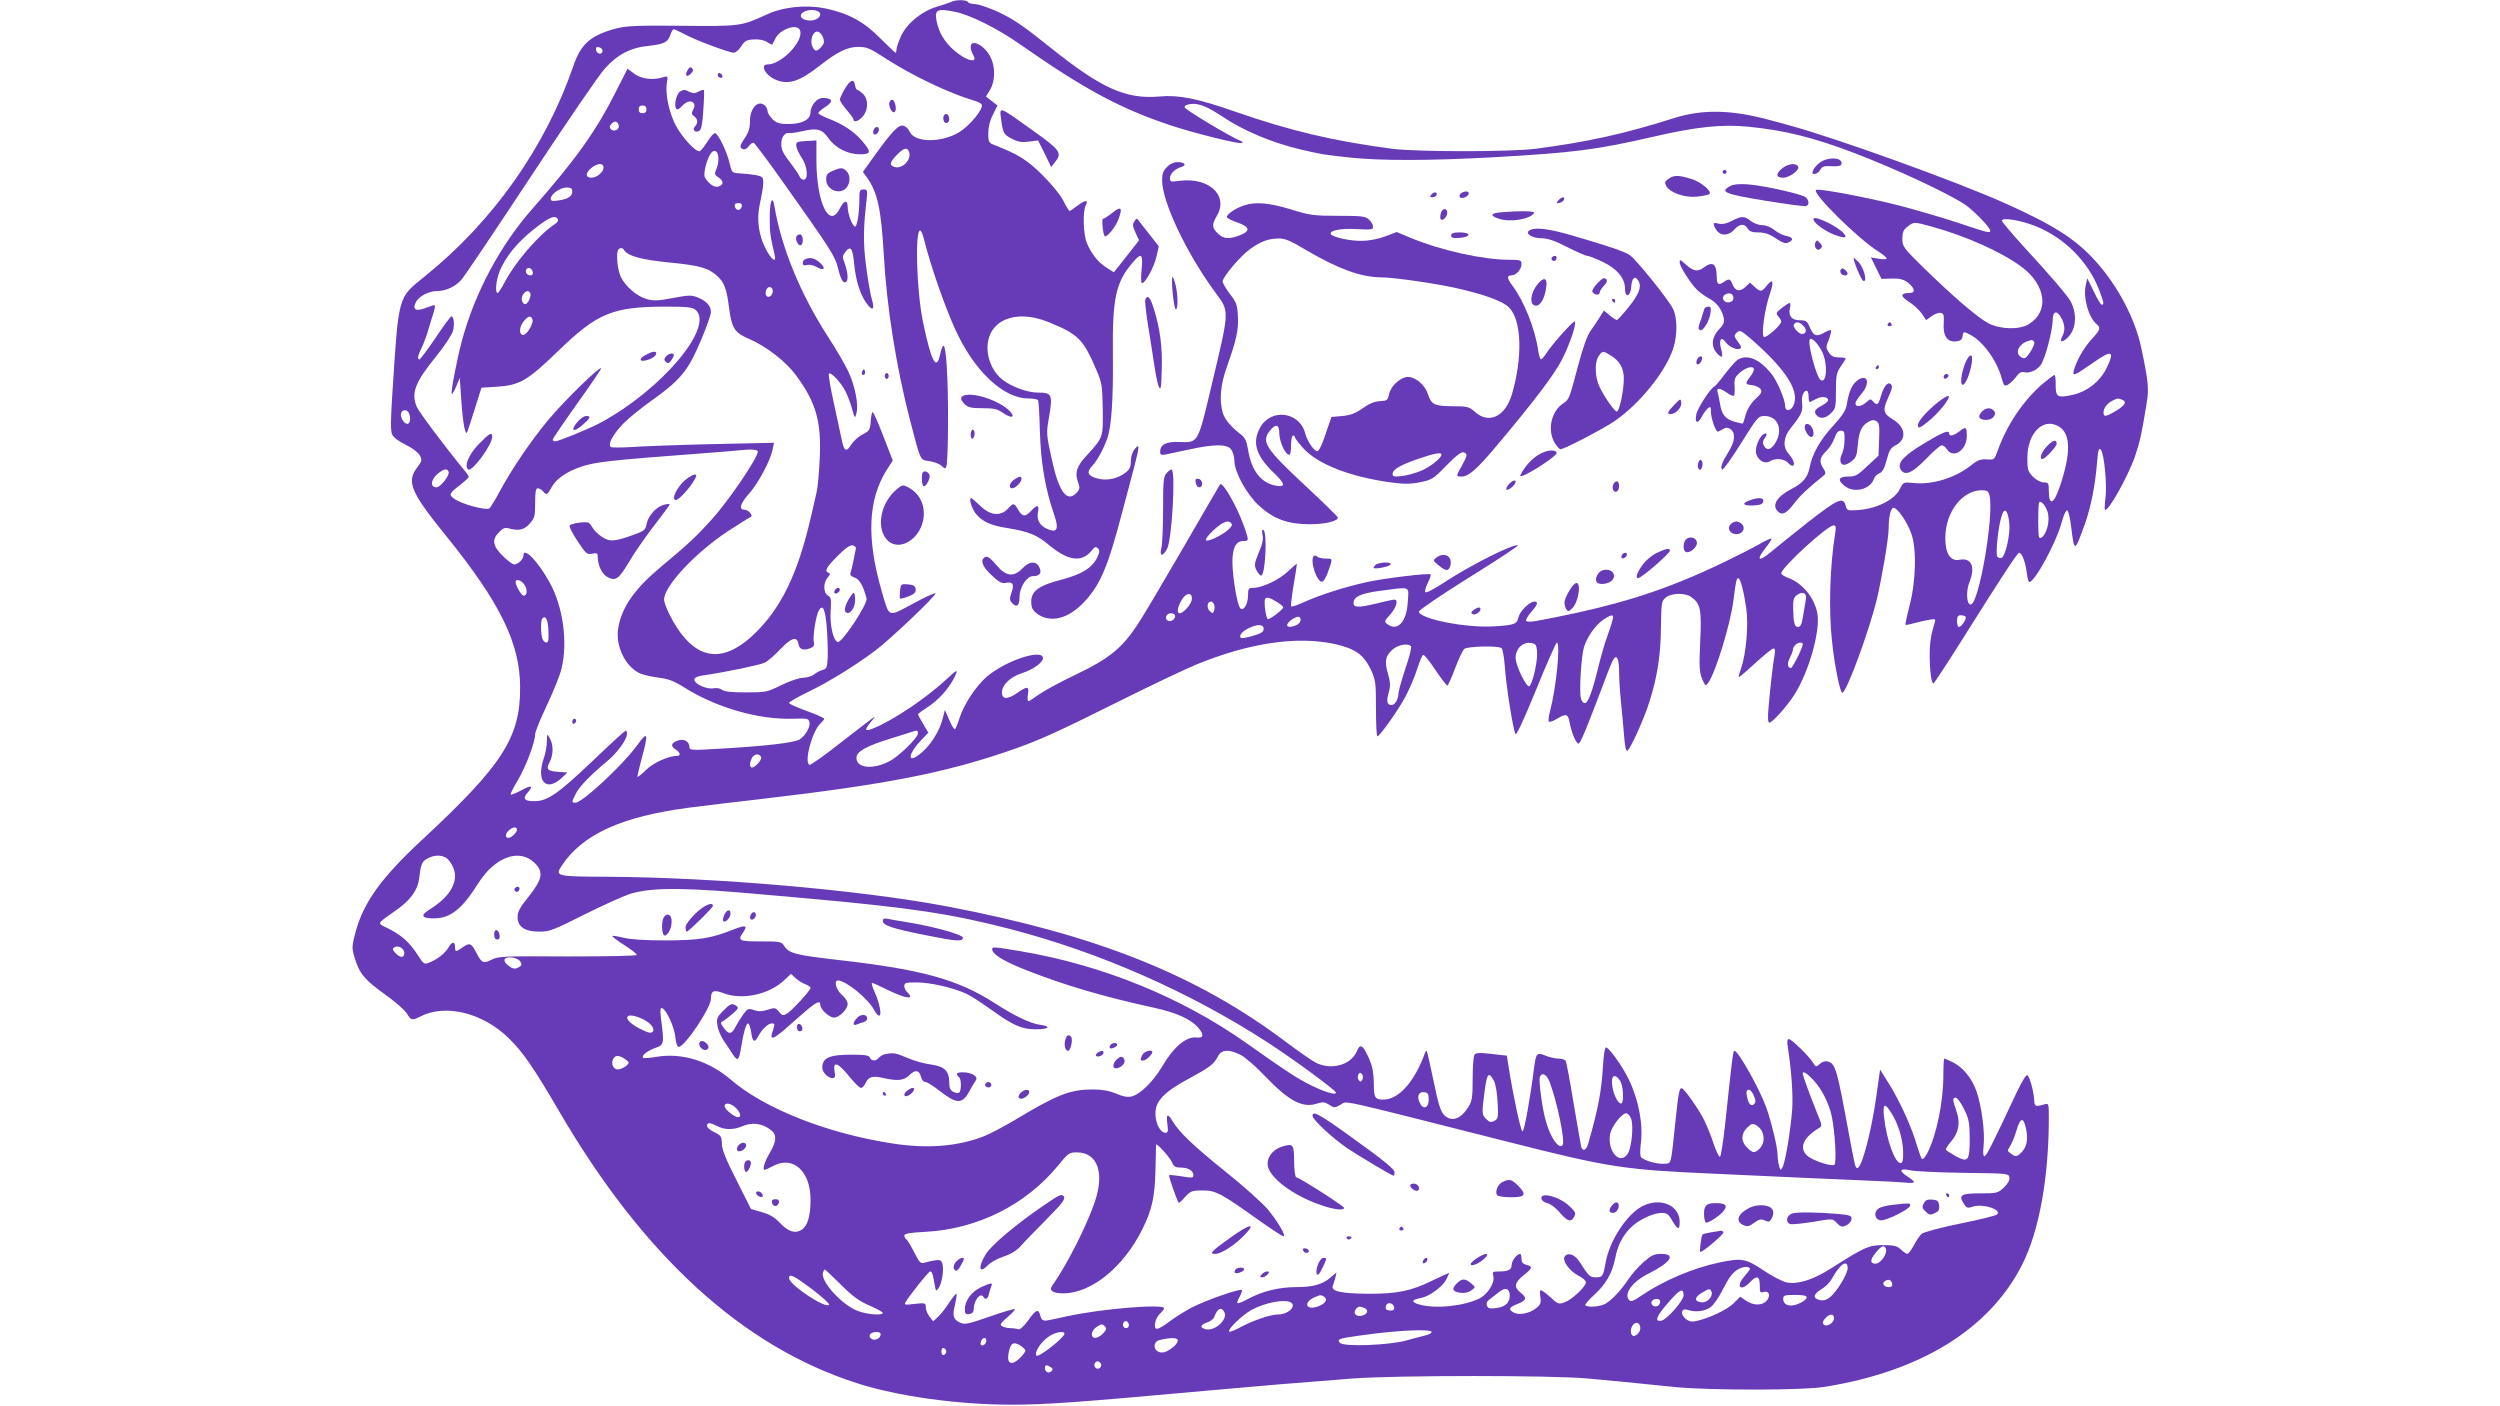 <?xml version="1.0" standalone="no"?>
<!DOCTYPE svg PUBLIC "-//W3C//DTD SVG 20010904//EN"
 "http://www.w3.org/TR/2001/REC-SVG-20010904/DTD/svg10.dtd">
<svg version="1.0" xmlns="http://www.w3.org/2000/svg"
 width="1280pt" height="720pt" viewBox="0 0 1280 720"
 preserveAspectRatio="xMidYMid meet">
<g transform="translate(0,720) scale(0.1,-0.1)"
fill="#673ab7" stroke="none">
<path d="M4870 7190 c-8 -4 -41 -15 -72 -24 -78 -23 -153 -84 -184 -149 -13
-29 -24 -60 -24 -69 0 -10 -2 -18 -5 -18 -2 0 -37 33 -77 73 -86 87 -164 129
-283 154 -100 20 -217 8 -303 -33 -127 -58 -134 -59 -429 -56 -225 2 -283 0
-335 -13 -133 -35 -183 -78 -222 -192 -144 -417 -410 -795 -761 -1078 -139
-113 -133 -90 -166 -597 -9 -142 -10 -194 -1 -213 7 -15 34 -35 69 -52 33 -16
64 -39 72 -54 13 -24 12 -29 -12 -61 -57 -74 -35 -127 144 -348 281 -347 382
-554 382 -780 1 -257 -91 -398 -500 -778 -211 -196 -301 -321 -343 -475 -19
-73 -19 -82 -5 -128 24 -82 51 -115 153 -188 54 -38 105 -83 115 -100 21 -35
27 -37 68 -16 129 67 321 20 454 -111 73 -71 127 -150 255 -369 433 -744 940
-1208 1525 -1396 208 -68 521 -111 795 -111 173 0 340 12 990 71 327 29 429
38 755 63 220 17 1030 17 1205 0 131 -12 184 -17 450 -44 173 -17 651 -17 760
1 496 79 848 297 1015 629 86 172 135 443 135 751 0 71 -1 73 -22 67 -47 -14
-52 -12 -53 24 -3 45 -23 117 -35 125 -6 4 -30 -36 -54 -87 -129 -275 -156
-328 -166 -328 -6 0 -8 19 -4 53 8 68 -11 213 -38 284 -24 65 -67 117 -119
144 -21 10 -41 19 -44 19 -3 0 -5 -39 -5 -87 0 -134 -35 -305 -82 -397 -11
-21 -23 -34 -28 -30 -4 5 -15 36 -25 68 -25 90 -87 226 -141 313 l-48 77 -18
-129 c-25 -182 -75 -375 -98 -375 -11 0 -11 2 -41 160 -64 350 -71 373 -110
385 -13 4 -28 0 -41 -12 -20 -18 -21 -17 -36 7 -22 35 -110 120 -123 120 -8 0
-10 -13 -6 -37 19 -119 28 -248 23 -323 -8 -108 -35 -269 -49 -295 -10 -19
-11 -19 -18 5 -4 14 -8 41 -8 60 -1 39 -30 160 -56 235 -33 95 -145 295 -165
295 -7 0 -13 -52 -48 -383 -10 -87 -21 -159 -26 -160 -5 -1 -19 29 -32 66 -12
38 -34 92 -48 121 -26 53 -100 159 -115 164 -12 4 -18 -27 -31 -153 -26 -247
-22 -230 -54 -233 -38 -5 -114 17 -125 35 -4 8 -4 39 0 68 13 98 -12 228 -63
331 -32 66 -96 155 -114 161 -7 2 -13 -32 -17 -99 -8 -129 -25 -218 -75 -392
-10 -37 -30 -45 -37 -14 -3 13 -20 114 -39 224 -18 111 -36 207 -40 213 -4 6
-21 11 -37 11 -16 0 -46 7 -66 15 -44 19 -49 13 -59 -65 -19 -152 -50 -325
-59 -323 -9 2 -50 194 -72 338 l-8 50 -79 9 c-63 7 -80 6 -87 -5 -5 -8 -9 -63
-9 -123 0 -92 -3 -114 -21 -142 -40 -66 -89 -81 -127 -41 -16 17 -30 62 -52
172 -17 82 -33 151 -35 154 -3 2 -8 -5 -11 -15 -53 -145 -134 -234 -211 -234
-44 0 -49 10 -49 85 -1 51 -7 84 -23 122 -33 74 -47 83 -64 40 -30 -70 -131
-98 -210 -58 -20 10 -87 57 -150 104 -457 345 -970 550 -1742 697 -442 83
-1179 148 -1738 151 -259 1 -266 3 -232 55 106 162 308 254 655 299 119 15
168 21 375 45 625 73 923 131 1250 242 158 54 235 88 580 260 160 80 335 163
391 186 272 111 515 147 711 104 102 -23 146 -55 182 -131 24 -52 26 -66 26
-199 0 -78 3 -142 7 -142 12 0 108 135 145 205 20 39 47 101 59 140 12 38 26
71 31 72 5 2 33 -33 62 -77 30 -44 57 -80 61 -80 4 0 22 39 40 88 18 48 39 93
48 100 17 13 169 17 189 4 7 -4 14 -46 18 -97 7 -102 42 -321 54 -343 5 -9 41
68 106 227 54 133 102 241 106 241 20 0 -3 -229 -34 -348 -8 -29 -11 -55 -6
-57 4 -3 23 4 41 15 46 28 56 25 64 -17 10 -55 35 -114 47 -110 10 3 46 92
129 312 22 61 45 116 51 123 17 21 27 -6 27 -73 0 -33 4 -98 9 -145 5 -47 12
-124 16 -173 4 -56 10 -85 17 -81 16 10 86 164 113 251 40 125 58 238 59 382
2 127 3 134 25 152 29 23 98 25 129 3 49 -34 55 -65 47 -229 -6 -129 -4 -158
10 -191 16 -37 17 -38 31 -20 38 52 114 302 129 421 11 91 16 115 24 115 12 0
29 -65 42 -156 12 -87 -1 -232 -27 -307 -8 -22 -13 -42 -11 -44 2 -1 40 31 84
72 45 41 87 75 93 75 8 0 10 -10 6 -32 -8 -43 -23 -173 -31 -270 -5 -53 -3
-78 4 -78 15 0 91 84 128 143 75 117 134 328 118 416 -15 81 -77 156 -149 182
-20 7 -36 18 -36 24 2 30 236 245 268 245 12 0 13 -9 8 -42 -27 -166 -34 -387
-16 -551 12 -121 42 -268 53 -264 23 7 136 314 176 477 27 114 61 315 61 366
0 60 11 104 25 104 19 0 65 -65 88 -124 31 -76 28 -247 -6 -376 -13 -52 -23
-97 -21 -99 2 -2 23 2 46 9 24 6 58 14 77 17 31 5 33 4 26 -18 -18 -56 -25
-98 -25 -164 0 -76 9 -145 19 -145 3 1 67 97 141 215 210 334 289 455 298 455
14 0 33 -50 39 -102 3 -26 9 -48 13 -48 28 0 137 200 165 303 10 38 23 66 29
64 6 -2 16 -42 21 -90 16 -127 17 -126 71 24 30 87 51 192 60 302 6 72 9 86
20 75 17 -18 33 -181 24 -248 -4 -30 -5 -57 -3 -60 14 -16 118 169 154 273 26
78 33 108 60 273 12 74 9 110 -28 284 -31 147 -119 316 -233 442 -100 112
-212 184 -461 296 -252 113 -864 334 -1114 402 -16 5 -55 15 -85 23 -202 56
-351 59 -500 12 -251 -80 -447 -123 -710 -157 -125 -16 -607 -16 -730 0 -303
40 -520 91 -805 190 -195 68 -289 87 -389 78 -171 -15 -296 41 -556 249 -127
102 -184 142 -247 173 -55 28 -123 52 -150 52 -12 0 -25 5 -28 10 -7 12 -64
12 -85 0z m-686 -46 c25 -10 19 -33 -11 -45 -29 -11 -73 1 -73 20 0 23 51 38
84 25z m708 -5 c75 -15 217 -86 328 -164 329 -230 512 -329 768 -415 126 -42
363 -101 372 -92 3 2 1 7 -5 9 -55 22 -290 163 -290 174 0 9 13 15 37 17 39 3
84 -16 160 -67 104 -70 252 -132 396 -166 107 -25 111 -26 247 -41 168 -18
414 -17 745 1 405 23 525 38 815 105 221 51 352 65 489 51 182 -18 331 -55
531 -131 219 -83 495 -212 578 -269 45 -31 127 -116 127 -132 0 -14 -9 -12
-167 41 -82 27 -219 67 -304 89 -158 40 -400 86 -420 79 -29 -10 210 -247 317
-315 24 -15 44 -32 44 -36 0 -5 -18 -6 -40 -2 l-41 7 27 -55 27 -55 53 2 c39
1 60 -4 81 -20 37 -28 42 -54 11 -54 -48 0 -50 -16 -6 -44 24 -15 54 -42 67
-61 l23 -34 28 20 c15 12 36 19 46 17 16 -3 18 -11 16 -51 -5 -65 17 -99 61
-95 24 2 33 8 35 26 4 26 5 26 40 8 66 -35 137 -133 161 -224 11 -38 14 -41
31 -32 11 6 30 24 42 40 16 22 27 28 44 24 24 -6 62 10 81 35 23 29 62 176 63
234 0 46 23 50 45 7 18 -34 19 -64 4 -92 -16 -30 -2 -34 26 -8 45 42 52 122
16 188 -15 28 -102 130 -243 283 -59 65 -108 123 -108 129 0 18 93 3 170 -27
150 -59 276 -186 330 -334 22 -60 24 -69 11 -69 -5 0 -23 30 -41 68 l-33 67
-8 -35 c-14 -63 14 -165 55 -199 23 -19 20 -29 -23 -76 -41 -44 -77 -107 -92
-158 -10 -37 -3 -34 101 38 94 66 109 59 65 -31 -33 -67 -97 -118 -170 -135
-80 -18 -90 -13 -90 49 1 28 -2 52 -6 52 -4 0 -30 -20 -58 -43 -100 -85 -185
-211 -232 -342 -18 -49 -18 -50 -56 -47 -31 2 -47 -3 -79 -29 -83 -66 -199
-102 -297 -92 -52 5 -52 5 -69 -30 -27 -57 -124 -104 -222 -109 -46 -3 -50 -1
-56 22 -12 49 -40 36 -196 -86 -82 -65 -167 -133 -188 -151 -63 -53 -76 -41
-26 22 17 21 30 42 30 46 0 5 -28 -7 -62 -27 -35 -20 -114 -60 -176 -90 -313
-151 -555 -227 -970 -304 -24 -4 -45 -4 -48 1 -3 5 8 25 25 45 34 38 39 54 17
54 -24 0 -74 -49 -81 -79 -8 -37 -21 -42 -129 -48 -141 -9 -381 39 -381 76 0
8 116 86 258 175 142 88 254 162 249 164 -25 8 -242 -101 -376 -189 -50 -33
-93 -56 -98 -51 -4 4 1 25 12 47 11 21 17 41 15 44 -9 8 -233 -19 -325 -39
-114 -25 -239 -65 -319 -101 -35 -16 -67 -27 -70 -24 -3 3 3 52 12 108 10 56
17 105 17 109 0 4 -20 -13 -45 -37 -46 -44 -132 -85 -180 -85 -22 0 -25 -4
-25 -38 0 -45 -23 -83 -40 -66 -15 15 -39 155 -40 234 0 75 17 110 56 110 29
0 29 2 5 71 -34 99 -110 234 -124 219 -2 -3 -89 -151 -192 -330 -104 -179
-209 -357 -236 -396 -77 -114 -143 -168 -309 -247 -80 -38 -166 -85 -191 -103
-26 -19 -50 -34 -54 -34 -4 0 -5 16 -2 35 7 43 -2 44 -58 5 -48 -33 -75 -31
-75 5 0 39 44 80 104 99 54 17 106 54 106 76 0 51 -192 -12 -289 -96 -54 -47
-114 -138 -137 -207 -9 -29 -20 -56 -24 -60 -4 -4 -17 16 -29 45 l-23 53 -12
-46 c-17 -64 -59 -131 -108 -173 -74 -63 -74 -11 0 66 l35 37 -27 45 c-14 24
-26 47 -26 49 0 3 23 19 50 37 53 34 106 92 134 147 25 50 20 49 -36 -3 -105
-98 -273 -211 -376 -253 -44 -18 -48 -10 -17 28 15 17 25 31 23 31 -2 0 -76
-56 -164 -125 -87 -69 -163 -123 -169 -121 -30 10 13 173 56 212 10 9 19 20
19 24 0 4 -40 22 -90 40 -49 18 -90 36 -90 41 0 5 42 29 93 54 108 52 240 133
347 213 78 58 310 279 310 294 0 5 -52 -18 -114 -52 -133 -71 -121 -76 -162
64 -78 271 -70 468 26 620 l31 48 -48 124 c-26 68 -51 124 -55 124 -4 0 -8
-21 -10 -47 -3 -44 -6 -49 -42 -68 -22 -11 -48 -35 -59 -53 -23 -39 -36 -32
-47 25 -4 21 -23 104 -40 186 -18 81 -30 150 -26 154 10 10 62 -45 85 -91 11
-22 27 -63 34 -91 14 -49 14 -50 22 -20 12 43 -8 143 -43 216 -17 35 -63 114
-102 174 -141 218 -239 456 -275 669 -10 62 -25 24 -24 -64 0 -68 3 -92 25
-184 11 -47 -17 -27 -48 35 -34 68 -44 145 -29 218 20 93 24 132 13 143 -9 9
-46 16 -121 21 -33 2 -35 5 -46 53 -13 57 -56 146 -73 152 -7 2 -24 -17 -39
-42 -16 -25 -33 -47 -40 -50 -19 -8 -95 75 -126 137 -33 68 -51 157 -43 210 7
39 6 39 -21 31 -52 -16 -111 -8 -146 19 l-34 25 -59 -116 c-102 -203 -204
-346 -429 -602 -164 -186 -293 -428 -359 -671 -27 -99 -59 -269 -53 -276 3 -2
13 15 23 39 l18 43 8 -115 c8 -120 21 -187 31 -160 3 8 21 62 39 120 l33 105
80 5 c117 8 156 31 316 186 199 192 276 223 543 224 116 0 143 -3 158 -17 96
-86 -171 -405 -483 -575 -51 -29 -220 -98 -238 -98 -6 0 -11 4 -11 9 0 5 57
89 126 186 70 97 124 178 122 180 -9 9 -190 -168 -269 -263 -90 -108 -184
-246 -250 -367 -23 -44 -48 -83 -53 -88 -18 -12 -147 23 -183 51 -26 20 -23
26 35 71 23 18 42 36 42 39 0 4 -11 21 -25 37 -104 127 -230 296 -241 322 -30
71 -10 124 101 261 41 50 78 108 84 127 9 35 5 75 -8 75 -4 0 -41 -49 -81
-110 -41 -60 -78 -110 -82 -110 -13 0 -9 18 10 58 10 20 27 64 36 97 10 33 22
73 27 89 5 16 7 31 5 33 -2 2 -22 -4 -45 -13 -52 -21 -72 -9 -51 30 16 30 66
56 109 56 43 0 91 22 122 56 15 16 173 252 353 524 179 272 351 523 381 557
66 74 133 109 225 118 80 9 99 18 112 56 5 16 13 29 17 29 5 0 29 -11 54 -24
58 -32 231 -96 254 -96 10 1 27 15 38 33 17 27 27 33 63 35 28 2 53 -3 69 -13
13 -9 26 -15 27 -13 1 2 8 16 16 31 24 49 113 78 126 42 21 -54 -94 -175 -166
-175 -42 0 -9 -60 46 -80 63 -25 119 -6 220 73 93 73 143 97 200 97 41 0 60
-8 138 -59 136 -88 325 -178 450 -215 22 -6 41 -16 43 -22 8 -23 -63 -109
-116 -141 -92 -55 -227 -54 -253 2 -6 14 -20 28 -32 31 -24 8 -58 -27 -149
-154 l-59 -82 21 -29 c54 -76 73 -163 86 -396 15 -266 63 -570 134 -845 56
-215 51 -204 99 -211 23 -3 50 -13 61 -23 20 -18 21 -18 27 -1 4 10 8 113 8
229 1 214 -10 386 -23 386 -5 0 -12 -19 -17 -42 -19 -92 -46 -41 -89 167 -32
158 -41 465 -14 465 5 0 13 -19 19 -42 35 -140 107 -347 162 -467 96 -210 245
-351 372 -351 25 0 47 -4 51 -9 3 -6 7 -74 9 -153 5 -171 27 -300 76 -442 21
-63 12 -84 -31 -67 -43 16 -62 46 -55 86 8 41 -2 44 -34 10 -31 -33 -45 -32
-67 5 -21 36 -23 37 -53 5 -38 -40 -89 -35 -141 15 -23 22 -44 40 -46 40 -14
0 2 -54 23 -80 37 -43 74 -60 169 -75 102 -17 144 -34 204 -84 102 -85 171
-93 223 -27 13 17 19 18 29 9 10 -10 10 -20 -3 -47 -26 -53 -78 -86 -180 -113
-118 -30 -158 -59 -158 -113 0 -30 6 -43 26 -59 68 -54 164 -31 246 58 82 88
121 180 193 456 20 77 48 181 61 230 29 111 30 128 4 96 -12 -14 -20 -38 -20
-61 0 -30 -6 -43 -26 -59 -40 -32 -97 -44 -145 -31 -51 14 -58 32 -26 66 26
27 56 83 76 139 22 62 31 197 29 425 -3 297 14 374 104 479 42 49 51 41 43
-39 -4 -39 -3 -70 2 -70 17 0 62 83 74 136 l12 53 -44 56 c-24 31 -50 64 -57
73 -11 15 -14 15 -22 2 -13 -20 -12 -27 6 -66 l16 -34 -41 -53 c-22 -28 -51
-65 -64 -81 l-24 -30 -37 23 c-43 27 -77 70 -101 126 -19 46 -22 162 -6 194
16 29 -3 28 -45 -4 -18 -14 -35 -25 -38 -25 -3 0 -18 24 -32 53 -16 30 -60 85
-108 132 -78 77 -121 104 -248 154 -25 9 -28 15 -28 59 0 31 8 65 24 95 l23
47 -30 23 -29 23 21 34 c27 45 28 118 2 169 -31 60 -101 95 -101 51 0 -11 5
-29 12 -40 30 -48 -34 -33 -97 22 -50 44 -79 93 -90 152 -11 57 5 64 97 45z
m-678 -131 c8 -22 6 -32 -9 -48 -23 -26 -33 -25 -46 3 -14 31 4 80 28 75 10
-2 22 -15 27 -30z m-1129 -68 c0 -22 -29 -18 -33 3 -3 14 1 18 15 15 10 -2 18
-10 18 -18z m225 -300 c0 -13 -7 -20 -20 -20 -13 0 -20 7 -20 20 0 13 7 20 20
20 13 0 20 -7 20 -20z m-142 -83 c4 -21 -25 -34 -40 -19 -8 8 -8 16 2 27 16
19 34 15 38 -8z m1487 -137 c12 -39 -36 -87 -75 -75 -28 9 -25 24 12 62 37 38
54 41 63 13z m-977 -24 c2 -16 -2 -42 -9 -59 -12 -28 -11 -32 9 -45 28 -18 28
-39 1 -47 -21 -7 -52 14 -70 47 -10 19 11 99 33 126 16 19 33 9 36 -22z m-588
-55 c0 -22 -35 -51 -62 -51 -30 0 -32 22 -4 47 34 29 66 31 66 4z m-160 -120
c0 -26 -19 -39 -68 -47 -34 -5 -42 -4 -42 9 0 23 48 57 81 57 22 0 29 -5 29
-19z m868 -78 c-2 -10 -10 -18 -18 -18 -8 0 -16 8 -18 18 -2 12 3 17 18 17 15
0 20 -5 18 -17z m-942 -65 c4 -7 -2 -18 -17 -27 -79 -52 -201 -192 -255 -296
-16 -30 -32 -55 -36 -55 -15 0 -8 69 12 116 33 75 88 142 174 211 79 62 108
74 122 51z m7034 -38 c174 -48 356 -129 459 -205 127 -94 145 -230 38 -295
-47 -29 -143 -27 -205 4 -54 28 -174 130 -332 284 -105 103 -110 110 -110 149
0 33 5 46 26 62 33 26 32 26 124 1z m-6695 -120 c19 -31 90 -50 232 -64 156
-15 201 -28 246 -70 35 -32 47 -64 59 -156 14 -110 28 -133 101 -164 89 -38
190 -116 243 -188 102 -139 130 -235 121 -426 -3 -70 -10 -147 -16 -172 -5
-25 -20 -85 -31 -135 -66 -283 -150 -456 -283 -586 -175 -171 -322 -139 -441
98 -14 29 -26 62 -26 73 0 69 158 238 325 349 59 38 112 72 118 74 16 5 -10
37 -30 37 -32 0 -24 31 21 81 48 54 111 171 122 229 l7 33 -319 -7 c-175 -4
-361 -11 -412 -15 -51 -3 -98 -3 -104 0 -19 12 11 67 66 123 28 28 95 82 149
120 105 75 150 119 191 189 37 62 106 234 106 260 -1 31 -21 54 -65 73 -35 14
-45 14 -131 -2 -77 -15 -100 -15 -134 -5 -50 15 -105 62 -131 112 -18 37 -27
128 -12 142 9 10 21 9 28 -3z m-467 -113 c2 -10 -3 -17 -12 -17 -18 0 -29 16
-21 31 9 14 29 6 33 -14z m1226 -86 c9 -14 -4 -41 -20 -41 -8 0 -14 8 -14 18
0 29 22 43 34 23z m-1240 -20 c10 -15 -13 -63 -27 -58 -17 5 -21 35 -7 52 14
17 26 19 34 6z m12 -136 c8 -19 -28 -80 -47 -80 -22 0 -22 39 1 68 24 30 38
34 46 12z m2642 -14 c153 -62 178 -87 245 -244 29 -67 31 -82 33 -202 2 -145
3 -144 -82 -237 -51 -54 -62 -88 -45 -135 11 -30 10 -37 -5 -54 -50 -56 -92
-1 -129 170 -28 126 -28 135 -15 209 21 123 17 132 -57 132 -52 0 -132 29
-179 65 -46 35 -77 98 -78 160 -2 144 141 206 312 136z m5047 -102 c4 -5 -5
-28 -19 -50 -23 -34 -29 -38 -46 -29 -35 19 -18 65 30 83 23 8 28 8 35 -4z
m449 -295 c27 -10 18 -28 -29 -57 -54 -32 -65 -33 -65 -9 0 22 18 46 45 60 24
13 28 14 49 6z m-8770 -70 c11 -28 6 -54 -9 -54 -18 0 -38 37 -31 56 7 19 32
18 40 -2z m8451 -70 c58 -38 58 -140 0 -309 -30 -88 -55 -96 -55 -19 0 41 -2
44 -26 44 -15 0 -38 12 -55 29 -26 27 -29 36 -29 96 0 130 84 212 165 159z
m-6665 -126 c0 -32 -147 -249 -237 -349 -74 -82 -118 -124 -261 -243 -135
-113 -200 -207 -217 -314 -14 -87 34 -190 106 -227 16 -9 60 -19 97 -24 55 -7
82 -17 134 -50 164 -103 379 -166 556 -161 78 2 79 2 86 -16 8 -21 -19 -70
-50 -90 -26 -17 -182 -35 -436 -49 -112 -7 -128 -5 -128 8 0 31 -28 47 -60 35
-35 -12 -38 -28 -10 -46 23 -14 27 -32 7 -32 -43 0 -120 -34 -158 -71 -23 -22
-43 -38 -45 -37 -2 2 8 44 21 93 36 131 32 145 -20 73 -71 -100 -283 -298
-319 -298 -20 0 -20 3 3 48 19 37 76 95 161 166 51 42 100 110 100 138 0 10
-3 18 -6 18 -3 0 -81 -71 -173 -159 -175 -166 -227 -202 -293 -203 -52 -1 -64
12 -38 42 33 38 23 43 -30 14 -28 -15 -52 -25 -55 -22 -3 3 13 35 35 71 41 68
90 197 90 238 0 12 27 79 61 150 33 71 67 154 74 186 33 135 8 317 -61 441
-59 108 -134 185 -134 138 0 -19 -28 -46 -47 -46 -9 0 -35 20 -59 44 -52 51
-57 84 -18 122 20 21 30 24 52 18 48 -13 76 -7 104 25 25 28 28 38 28 106 0
57 3 75 14 75 7 0 19 -7 26 -15 18 -22 23 -19 44 20 23 42 75 79 147 104 75
26 146 34 639 71 80 6 156 12 170 14 63 7 100 5 100 -6z m-1583 -104 c6 -18
-42 -79 -62 -79 -34 0 -30 39 6 69 31 26 49 30 56 10z m7889 -120 c25 -99 -54
-559 -96 -559 -22 0 -25 69 -6 116 31 77 9 125 -51 113 -47 -9 -73 31 -73 112
0 131 86 244 187 244 27 0 34 -5 39 -26z m290 -66 c11 -21 15 -46 11 -75 -5
-46 -35 -92 -47 -73 -5 9 -6 132 -1 173 2 17 22 5 37 -25z m-188 -81 c4 -56
-19 -160 -39 -173 -6 -3 -16 -1 -22 5 -12 12 5 168 24 217 14 39 31 17 37 -49z
m-3982 1 c9 -14 -34 -49 -88 -74 -56 -25 -58 -9 -5 41 46 44 79 56 93 33z
m-1924 -128 c-2 -7 -7 -34 -12 -59 -5 -25 -11 -53 -15 -62 -5 -12 1 -19 20
-26 26 -8 46 -45 62 -108 6 -27 -125 -226 -147 -222 -23 4 -42 84 -37 160 4
59 2 69 -14 78 -24 13 -25 66 -1 92 12 15 14 21 5 24 -23 8 -14 27 45 86 38
39 64 57 77 55 11 -2 19 -10 17 -18z m-1696 -185 c16 -25 13 -55 -5 -55 -11 0
-41 51 -41 70 0 19 30 10 46 -15z m4522 -85 c-5 -102 -51 -154 -103 -117 -19
14 -18 16 13 51 32 36 43 76 21 76 -6 0 -50 -9 -96 -21 -88 -21 -113 -20 -113
4 0 32 40 50 137 62 160 21 146 26 141 -55z m2038 11 c-2 -14 -7 -44 -11 -66
-9 -61 -15 -75 -30 -75 -17 0 -22 20 -24 92 -1 47 2 59 20 72 30 20 51 10 45
-23z m-3144 -1 c-2 -24 -43 -70 -63 -70 -15 0 -10 33 11 68 24 40 56 41 52 2z
m434 -11 c19 -11 34 -24 34 -29 0 -10 -65 -60 -78 -60 -10 0 -22 88 -15 103 7
12 24 8 59 -14z m-320 -14 c4 -8 3 -23 0 -32 -6 -15 -8 -15 -23 -1 -16 17 -12
48 7 48 6 0 13 -7 16 -15z m-1983 -116 c4 -52 6 -121 5 -154 -3 -51 -6 -60
-23 -64 -11 -2 -31 -12 -44 -22 -13 -11 -39 -19 -58 -19 -19 0 -68 -16 -111
-37 -74 -37 -81 -38 -183 -38 -74 0 -111 4 -122 13 -10 8 -27 11 -44 8 -33 -7
-98 22 -98 44 0 10 14 17 40 21 128 19 294 54 320 66 17 8 53 40 81 70 55 58
86 67 92 26 4 -27 25 -35 58 -23 20 8 25 15 21 31 -7 25 10 134 24 161 21 38
34 12 42 -83z m1780 65 c11 -11 -5 -34 -24 -34 -18 0 -26 20 -12 33 8 9 28 9
36 1z m641 -42 c-12 -18 -64 -30 -64 -13 0 18 53 52 64 41 7 -7 7 -16 0 -28z
m1603 16 c-3 -13 -14 -49 -26 -81 -12 -31 -33 -103 -47 -160 -32 -131 -53
-187 -70 -187 -8 0 -17 12 -20 26 -9 36 2 214 16 261 16 52 59 113 99 140 43
29 55 29 48 1z m1807 14 c6 -11 -21 -52 -35 -52 -5 0 -9 14 -9 30 0 23 5 30
19 30 11 0 22 -4 25 -8z m-7256 -70 c2 -49 0 -62 -11 -62 -8 0 -17 10 -21 23
-8 30 -8 92 1 101 17 17 28 -5 31 -62z m3662 8 c0 -15 -12 -23 -56 -36 -30 -9
-58 -13 -61 -10 -11 11 6 33 39 49 46 23 78 22 78 -3z m1384 -76 c11 -4 16
-19 16 -53 0 -50 -23 -148 -39 -164 -13 -13 -71 104 -71 145 0 54 47 90 94 72z
m1376 -3 c0 -17 -52 -121 -60 -121 -18 0 -21 21 -6 52 9 17 16 36 16 43 0 6 5
16 12 23 14 14 38 16 38 3z m-2005 -11 c3 -5 -10 -57 -30 -115 -19 -58 -35
-115 -35 -126 0 -28 -18 -59 -35 -59 -23 0 -28 19 -15 64 10 35 9 52 -4 98
-19 64 -12 94 30 127 28 22 78 28 89 11z m-2525 -445 c0 -22 -100 -120 -147
-143 -85 -44 -168 -35 -168 18 0 32 47 59 179 100 56 17 106 33 111 35 20 7
25 5 25 -10z m-803 -122 c5 -13 -31 -53 -47 -53 -13 0 -13 26 1 51 11 21 40
22 46 2z m-1262 -393 c-10 -11 -24 -20 -32 -20 -21 0 -15 27 9 44 30 22 48 3
23 -24z m-354 -120 c24 -13 49 -61 49 -93 0 -61 -46 -122 -134 -176 -46 -29
-36 -44 29 -43 82 1 142 49 224 180 84 133 207 179 285 107 52 -48 45 -86 -33
-183 -39 -48 -51 -71 -51 -97 0 -50 37 -75 111 -75 53 0 73 8 236 90 98 49
205 97 238 106 117 32 279 30 685 -7 58 -5 155 -14 215 -19 534 -48 736 -79
1035 -156 461 -120 920 -322 1320 -581 140 -91 349 -245 350 -257 0 -15 -59 3
-133 40 -69 35 -116 65 -322 211 -335 237 -740 402 -1161 473 -138 23 -144 23
-144 10 0 -26 61 -63 179 -109 203 -79 388 -133 651 -191 112 -24 189 -59 225
-102 31 -36 28 -54 -8 -50 -53 7 -119 -49 -177 -149 -45 -76 -114 -144 -157
-153 -20 -5 -45 0 -79 15 -34 14 -70 21 -119 21 -115 0 -182 -26 -393 -153
-62 -37 -138 -77 -170 -89 -133 -50 -285 -62 -460 -35 -335 51 -657 178 -830
327 -112 96 -251 139 -380 117 -35 -6 -66 -8 -69 -5 -11 11 21 36 63 51 44 15
45 21 29 144 -6 50 -5 63 5 59 22 -7 63 -97 68 -149 3 -29 9 -49 17 -49 31 0
165 200 165 246 0 42 14 48 64 29 96 -37 235 -7 313 68 l33 31 22 -21 c13 -12
35 -26 51 -32 15 -6 27 -14 27 -19 0 -13 -99 -121 -123 -133 -17 -10 -24 -8
-39 11 -17 21 -21 22 -57 10 -29 -9 -47 -10 -70 -2 -29 10 -33 9 -55 -21 -13
-18 -31 -47 -40 -64 -20 -40 -35 -41 -60 -6 -19 26 -19 27 -1 37 10 6 32 23
49 38 26 23 29 29 16 38 -23 15 -29 13 -67 -25 -31 -31 -35 -40 -30 -74 2 -21
17 -55 31 -77 15 -21 36 -54 48 -72 24 -39 32 -32 43 38 11 71 25 120 35 120
5 0 12 -20 16 -45 7 -50 17 -56 35 -23 19 37 51 68 70 68 16 0 17 -4 8 -30
-23 -66 -4 -58 106 41 109 97 135 114 135 84 0 -23 46 -65 70 -65 27 0 70 43
70 70 0 12 -13 33 -30 47 -29 24 -42 73 -20 73 41 0 156 -94 186 -152 8 -15
19 -28 25 -28 15 0 3 62 -22 119 -11 24 -18 46 -15 48 2 2 34 -12 72 -31 75
-37 124 -52 124 -37 0 5 -7 14 -15 21 -8 7 -15 21 -15 31 0 17 8 19 63 19 73
0 195 -29 259 -60 24 -12 80 -49 125 -81 108 -78 154 -99 225 -99 69 0 84 15
23 23 -50 7 -132 46 -232 111 -189 121 -372 172 -793 220 -227 26 -260 34
-285 73 -15 22 -21 23 -120 23 -113 0 -120 4 -89 48 23 34 11 37 -48 14 -118
-47 -176 -56 -348 -57 -108 0 -183 5 -218 14 -29 7 -55 11 -57 9 -3 -2 24 -23
60 -46 36 -23 65 -45 65 -51 0 -5 -137 -8 -352 -8 -325 2 -356 1 -390 -16 -43
-22 -52 -18 -78 33 -26 51 -35 55 -69 31 -36 -26 -41 -26 -41 -2 0 32 -15 32
-33 1 -19 -32 -60 -64 -101 -79 -24 -10 -28 -7 -59 42 -40 62 -81 99 -151 134
-57 29 -63 18 48 97 68 48 106 101 112 158 9 75 14 87 42 102 32 18 66 20 93
6z m-211 -490 c0 -26 -22 -25 -46 1 -15 17 -16 22 -4 29 19 12 50 -6 50 -30z
m594 -43 c8 -14 8 -20 -4 -27 -22 -14 -35 -12 -60 8 -14 11 -20 24 -16 31 11
17 67 9 80 -12z m619 -291 c45 -19 74 -53 58 -69 -9 -9 -24 -5 -69 18 -87 46
-78 89 11 51z m3069 -187 c22 -11 80 -61 127 -111 121 -126 191 -163 265 -138
29 9 39 8 61 -6 26 -17 29 -17 59 0 37 20 -49 39 856 -190 525 -133 591 -143
1070 -164 129 -6 325 -15 435 -20 110 -5 265 -12 345 -15 80 -3 164 -8 188
-10 23 -3 42 -1 42 3 0 4 -16 17 -36 30 -44 29 -37 42 18 30 24 -6 147 -11
273 -13 227 -3 230 -3 233 -24 2 -14 -8 -32 -28 -51 -31 -29 -36 -30 -121 -30
-99 0 -113 -9 -84 -53 14 -23 20 -24 46 -15 50 17 150 -15 124 -40 -5 -6 -91
-27 -190 -47 -99 -20 -187 -44 -196 -52 -9 -8 -27 -34 -40 -59 -13 -24 -28
-44 -33 -44 -5 0 -21 10 -34 23 -20 18 -35 22 -90 22 -74 0 -96 -10 -265 -118
-95 -60 -170 -84 -230 -73 -19 4 -72 31 -117 61 -93 62 -111 65 -227 41 -133
-28 -285 -92 -395 -167 -47 -32 -58 -36 -68 -24 -27 33 20 95 104 136 111 56
138 99 62 99 -36 0 -50 -6 -90 -41 -26 -23 -61 -62 -78 -88 -41 -61 -87 -109
-120 -127 -28 -15 -90 -19 -101 -7 -4 3 17 28 45 53 59 53 93 112 108 188 12
66 39 118 82 159 40 39 112 72 155 73 27 0 36 -6 55 -40 28 -48 38 -50 38 -7
0 86 -97 128 -190 82 -80 -41 -168 -175 -189 -288 -13 -73 -16 -77 -51 -77
-29 0 -36 6 -83 80 -24 37 -57 49 -75 28 -16 -20 22 -75 69 -99 22 -11 39 -26
39 -34 0 -22 -72 -90 -109 -103 -30 -11 -35 -9 -75 28 -24 22 -46 37 -49 34
-3 -3 -3 -20 0 -38 4 -27 0 -37 -22 -54 -34 -27 -86 -37 -114 -23 -30 17 -26
27 19 45 46 18 50 31 15 58 -35 28 -31 51 15 88 47 37 49 46 15 54 -18 5 -25
13 -25 31 0 14 -3 25 -7 25 -16 0 -43 -35 -43 -55 0 -26 -17 -35 -66 -35 -32
0 -34 -2 -28 -25 8 -32 -28 -90 -69 -112 -79 -40 -226 -56 -310 -32 -44 12
-41 24 7 33 44 8 111 57 131 95 8 17 15 32 15 33 0 2 -38 -15 -85 -38 -112
-55 -183 -69 -335 -68 -133 1 -186 13 -176 40 3 9 9 28 13 42 l6 27 -32 -27
c-41 -35 -89 -48 -176 -48 -85 0 -171 -21 -242 -59 -29 -16 -54 -26 -57 -23
-3 2 2 18 11 33 9 16 14 31 11 34 -9 9 -186 -53 -257 -90 -36 -19 -90 -53
-120 -76 -33 -25 -57 -37 -63 -31 -13 13 0 57 23 78 10 9 19 21 19 26 0 23
-316 -2 -495 -41 -49 -11 -94 -20 -100 -21 -23 -5 -33 1 -39 25 -9 36 -22 31
-62 -26 -24 -32 -42 -48 -51 -45 -8 3 -27 6 -41 6 -15 0 -34 5 -42 10 -12 7
-7 16 28 46 24 20 41 39 38 41 -3 3 -61 -14 -129 -38 -109 -38 -128 -42 -151
-31 -36 16 -41 36 -26 94 6 27 10 51 7 54 -2 3 -18 -17 -36 -44 -17 -26 -42
-59 -57 -73 l-26 -24 -19 24 c-10 13 -19 34 -19 47 0 23 -2 24 -57 18 -47 -6
-55 -5 -48 7 21 36 119 159 127 159 10 0 14 -11 23 -65 6 -37 8 -38 20 -21 18
24 29 97 20 126 -6 18 -13 21 -38 17 -18 -3 -42 -8 -54 -12 -19 -6 -26 1 -52
53 -17 33 -35 63 -41 67 -5 3 -10 12 -10 19 0 10 29 15 108 19 266 14 514 138
679 339 51 63 58 68 95 68 107 0 145 -103 93 -255 -44 -127 -142 -320 -217
-427 -19 -26 2 -40 59 -40 142 2 306 135 401 327 50 99 65 167 68 305 2 69 3
127 3 129 2 12 71 -65 81 -89 10 -23 18 -28 46 -28 37 0 64 -16 64 -38 0 -16
-5 -16 -72 -5 -27 4 -50 6 -52 4 -4 -4 41 -133 49 -141 2 -2 17 11 33 30 28
30 35 33 89 33 68 0 94 -14 286 -151 65 -46 123 -84 128 -84 16 0 -28 75 -80
138 -28 33 -126 121 -220 196 -163 131 -234 199 -269 258 -24 40 -32 34 -25
-17 5 -36 3 -45 -9 -45 -35 0 -63 77 -48 131 14 49 60 89 170 148 105 57 126
73 146 113 18 35 57 37 116 7z m-3147 -25 c17 -12 17 -16 5 -28 -8 -8 -25 -17
-37 -20 -28 -9 -49 24 -33 53 11 21 32 19 65 -5z m3771 -100 c-5 -13 -10 -14
-18 -6 -6 6 -8 18 -4 28 5 13 10 14 18 6 6 -6 8 -18 4 -28z m2306 -1 c44 -46
82 -120 97 -190 17 -84 25 -239 13 -247 -16 -10 -113 23 -139 47 -44 39 -20
94 61 142 16 9 15 15 -10 75 -33 82 -74 193 -74 202 0 16 17 7 52 -29z m-1632
-9 c8 -16 16 -66 18 -111 4 -74 2 -82 -17 -92 -17 -9 -24 -8 -41 9 -23 23 -24
26 -9 142 12 94 22 105 49 52z m283 -1 c39 -101 83 -311 67 -327 -20 -20 -61
38 -85 123 -18 59 -38 209 -31 227 10 26 34 14 49 -23z m361 5 c18 -25 22
-118 6 -118 -15 0 -37 41 -44 83 -11 58 10 76 38 35z m686 -79 c10 -22 10 -33
1 -42 -15 -15 -29 0 -37 41 -9 43 19 44 36 1z m-1665 -19 c0 -44 -29 -54 -46
-16 -16 33 -5 58 23 54 19 -2 23 -9 23 -38z m2740 -47 c26 -51 29 -69 30 -150
0 -117 -8 -127 -71 -93 -25 14 -48 29 -51 33 -2 4 9 23 26 42 40 46 49 96 28
156 -20 57 -21 69 -4 69 8 0 27 -26 42 -57z m-6288 5 c24 -23 31 -48 12 -48
-19 0 -69 41 -69 56 0 21 31 17 57 -8z m5917 -27 c35 -55 59 -133 60 -199 1
-43 -3 -57 -13 -57 -29 0 -72 118 -85 238 -7 68 4 73 38 18z m-1333 -28 c14
-36 3 -150 -17 -180 -40 -62 -106 13 -90 102 8 39 60 105 82 105 8 0 19 -12
25 -27z m2023 -55 c10 -54 3 -91 -24 -118 -24 -24 -30 -24 -55 -6 -18 13 -18
15 -3 38 9 14 24 51 33 82 20 67 36 68 49 4z m-6703 17 c39 -21 86 -21 133 0
46 19 96 14 138 -17 37 -25 36 -59 -2 -123 -26 -44 -38 -85 -25 -85 2 0 23 9
45 21 101 53 190 -28 190 -173 0 -83 -15 -135 -45 -154 -34 -22 -69 -11 -113
36 -26 28 -53 43 -92 54 l-55 16 -74 147 c-55 108 -75 158 -75 187 -1 37 -4
42 -38 59 -21 9 -38 24 -38 32 0 19 13 19 51 0z m5349 -25 c16 -30 12 -68 -10
-90 -26 -26 -36 -25 -65 5 -32 31 -32 69 0 101 20 20 29 23 45 14 11 -6 24
-19 30 -30z m636 -604 c9 -24 -27 -76 -53 -76 -30 0 -29 21 3 59 28 34 42 38
50 17z m-196 -99 c0 -30 -58 -125 -92 -150 -18 -14 -34 -18 -52 -13 -36 9 -32
30 9 55 20 11 44 35 53 52 42 77 82 104 82 56z m-500 -4 c0 -3 -14 -21 -30
-40 -45 -51 -17 -78 30 -28 35 37 50 32 50 -16 0 -36 2 -40 20 -34 28 9 37
-20 15 -45 -23 -26 -69 -25 -106 1 l-29 20 -34 -34 c-32 -32 -126 -77 -192
-91 -22 -5 -37 -2 -54 12 -30 25 -21 57 12 45 38 -13 87 -7 116 14 15 11 40
47 57 80 40 78 56 99 89 117 26 13 56 12 56 -1z m-4654 -81 c60 -60 95 -85
147 -107 37 -16 67 -33 67 -37 0 -14 -74 -9 -123 8 -83 28 -200 156 -183 200
3 8 7 14 9 14 2 0 40 -35 83 -78z m-149 -22 c51 -39 91 -75 88 -80 -15 -24
-205 102 -205 136 0 25 22 15 117 -56z m5531 27 c2 -11 -3 -17 -17 -17 -25 0
-38 19 -20 31 19 12 33 6 37 -14z m-1958 -61 c0 -36 -23 -57 -68 -63 -34 -5
-43 -2 -49 12 -4 13 0 23 16 34 12 9 34 26 49 38 31 24 52 15 52 -21z m890 1
c-1 -27 -87 -125 -114 -129 -36 -6 -27 21 34 91 61 71 80 80 80 38z m143 19
c9 -24 -22 -57 -51 -54 -38 4 -38 25 0 48 39 24 44 24 51 6z m-1984 -25 c22
-14 6 -38 -34 -51 -63 -21 -72 25 -10 50 26 11 28 11 44 1z m2471 -4 c0 -8
-17 -22 -39 -31 -45 -21 -81 -9 -81 24 0 18 7 20 60 20 44 0 60 -4 60 -13z
m-750 -21 c0 -8 -5 -18 -10 -21 -17 -11 -40 3 -34 20 8 19 44 20 44 1z m-1896
-2 c40 -16 -5 -64 -60 -64 -39 0 -129 -31 -194 -66 -28 -15 -53 -25 -56 -22
-11 11 65 84 115 112 66 35 158 54 195 40z m534 -27 c2 -11 -3 -17 -16 -17
-24 0 -32 8 -25 26 7 20 37 13 41 -9z m-154 -3 c25 -10 19 -33 -10 -40 -30 -8
-49 12 -32 33 12 15 19 16 42 7z m-716 -21 c22 -38 -51 -103 -98 -88 -28 9
-25 21 10 34 17 5 33 18 37 28 15 43 36 54 51 26z m3122 -33 c0 -24 -37 -47
-53 -31 -7 7 -5 16 8 31 23 25 45 26 45 0z m-3610 -36 c0 -8 -7 -14 -15 -14
-15 0 -21 21 -9 33 10 9 24 -2 24 -19z m2618 -8 c4 -20 -15 -46 -34 -46 -8 0
-14 10 -14 23 0 42 41 62 48 23z m-2740 2 c9 -9 7 -17 -10 -35 -12 -13 -30
-23 -40 -23 -26 0 -23 35 4 54 27 19 31 19 46 4z m1672 -28 c0 -5 -12 -12 -27
-16 -16 -4 -59 -15 -98 -26 -89 -26 -327 -35 -345 -13 -16 19 -7 22 116 39
177 25 354 33 354 16z m-2822 -17 c-4 -20 -35 -30 -50 -15 -15 15 0 32 28 32
19 0 25 -5 22 -17z m942 8 c0 -19 -132 -123 -143 -112 -14 14 22 71 63 98 33
23 80 31 80 14z m-400 -35 c0 -16 -18 -31 -27 -22 -8 8 5 36 17 36 5 0 10 -6
10 -14z m980 1 c0 -16 -24 -39 -57 -56 -31 -16 -65 2 -61 32 2 15 12 24 33 28
53 12 85 10 85 -4z m-780 -52 c0 -6 -13 -24 -29 -39 -40 -39 -66 -30 -58 20 9
56 23 67 58 47 16 -10 29 -22 29 -28z m-405 -5 c0 -7 -6 -15 -12 -17 -8 -3
-13 4 -13 17 0 13 5 20 13 18 6 -3 12 -11 12 -18z m791 -61 c10 -17 -13 -36
-27 -22 -12 12 -4 33 11 33 5 0 12 -5 16 -11z m-256 -19 c11 -7 12 -12 3 -21
-13 -13 -33 -4 -33 17 0 16 9 18 30 4z"/>
<path d="M3520 6840 c-15 -28 -4 -39 17 -17 13 12 14 20 6 28 -8 8 -14 5 -23
-11z"/>
<path d="M3676 6822 c-3 -6 -1 -14 5 -17 15 -10 25 3 12 16 -7 7 -13 7 -17 1z"/>
<path d="M4326 6746 c-14 -24 -26 -50 -26 -56 0 -7 16 -30 35 -53 19 -22 35
-44 35 -49 0 -18 30 -7 49 18 28 35 27 87 -1 114 -12 11 -25 20 -29 20 -4 0
-9 10 -11 22 -5 37 -24 31 -52 -16z"/>
<path d="M3483 6732 c-25 -16 -36 -92 -14 -92 4 0 16 9 26 20 34 37 77 20 54
-22 -9 -17 -9 -24 5 -33 19 -14 21 -36 4 -53 -16 -16 2 -34 22 -22 11 7 17 37
21 107 4 54 5 100 3 102 -2 2 -15 -1 -28 -8 -17 -10 -29 -10 -44 -2 -24 13
-33 13 -49 3z"/>
<path d="M4172 6677 c-12 -13 -22 -35 -22 -50 0 -39 -40 -61 -111 -62 -47 0
-62 4 -83 24 -14 14 -26 32 -26 41 0 9 -5 21 -12 28 -34 34 -78 -9 -78 -77 0
-35 -7 -58 -25 -85 -29 -43 -30 -52 -10 -60 8 -3 21 4 29 16 8 11 19 19 25 17
5 -2 74 -94 152 -204 241 -340 265 -377 279 -436 14 -58 27 -82 41 -73 13 8
11 46 -5 92 -14 38 -13 43 3 63 26 33 37 18 44 -59 8 -85 29 -153 59 -198 34
-50 49 -44 32 13 -8 26 -21 104 -30 173 -15 119 -14 189 3 338 5 48 4 52 -16
52 -19 0 -21 -6 -21 -49 0 -69 -11 -141 -22 -141 -13 0 -38 65 -38 101 0 39
-19 34 -42 -12 -53 -102 -117 34 -118 249 l0 103 -52 -3 c-49 -3 -53 -5 -51
-26 2 -13 14 -40 28 -60 29 -43 35 -112 10 -112 -9 0 -19 8 -22 18 -4 9 -26
42 -50 73 -32 41 -43 64 -43 91 0 36 18 61 42 57 7 -2 38 3 69 10 73 17 98 10
132 -38 34 -49 98 -81 160 -81 59 0 60 12 7 73 -42 47 -97 83 -174 112 -25 10
-46 22 -46 26 0 5 16 19 35 31 41 27 40 42 -1 46 -21 2 -36 -4 -52 -21z"/>
<path d="M4554 6676 c-3 -8 0 -24 6 -36 16 -29 33 -12 24 24 -7 28 -21 34 -30
12z"/>
<path d="M5125 6594 c10 -77 14 -83 57 -105 31 -16 51 -19 87 -14 l46 6 34
-68 33 -68 19 24 c39 48 29 62 -116 165 -172 123 -168 122 -160 60z"/>
<path d="M4836 6613 c-12 -12 -6 -43 9 -43 8 0 15 9 15 19 0 21 -13 34 -24 24z"/>
<path d="M4473 6535 c-3 -9 -3 -18 0 -21 9 -9 27 6 27 22 0 19 -19 18 -27 -1z"/>
<path d="M9328 6374 c-24 -13 -48 -42 -48 -58 0 -15 31 -4 40 15 10 17 19 20
58 18 31 -2 47 1 50 10 10 31 -54 41 -100 15z"/>
<path d="M5975 6345 c-19 -18 -25 -35 -25 -68 0 -111 126 -376 273 -575 73
-99 73 -85 -19 -472 -72 -305 -68 -296 -167 -293 -66 3 -97 -13 -97 -50 0 -16
5 -18 28 -14 15 3 70 15 122 26 130 28 194 28 214 -1 9 -12 16 -38 16 -57 0
-57 63 -172 125 -229 74 -68 145 -95 255 -96 80 -1 150 15 150 34 0 4 -76 79
-170 166 -201 188 -223 222 -179 278 30 38 49 34 49 -11 0 -41 27 -104 48
-111 8 -3 12 11 12 47 0 28 5 51 10 51 6 0 10 -4 10 -9 0 -4 18 -28 40 -53 73
-83 239 -149 451 -178 68 -9 100 -9 150 1 60 12 68 17 135 86 50 51 77 71 88
67 21 -8 20 -15 -9 -68 -31 -55 -31 -56 -2 -56 35 0 76 35 169 145 201 238
307 378 347 457 40 80 74 182 64 192 -6 6 -107 -106 -141 -156 -13 -21 -28
-38 -32 -38 -4 0 -11 21 -15 48 -15 108 -73 252 -131 329 -29 38 -30 53 -6 53
25 0 52 31 52 58 0 20 -5 22 -64 22 -133 0 -349 48 -503 112 l-72 30 -58 -22
c-33 -13 -84 -23 -118 -23 -60 -2 -151 18 -161 34 -11 19 53 31 134 26 73 -4
82 -3 82 13 0 9 -9 25 -21 36 -19 17 -38 19 -158 19 -125 0 -145 3 -242 33
-112 34 -183 40 -240 20 -44 -14 -91 -47 -87 -60 2 -6 26 -18 53 -27 64 -22
69 -43 15 -65 -56 -22 -87 -20 -115 9 -31 30 -31 45 -3 93 58 103 -44 196
-194 176 -43 -6 -48 -5 -48 13 0 23 25 48 58 58 30 9 18 25 -19 25 -18 0 -39
-9 -54 -25z m715 -427 c162 -95 278 -137 380 -138 65 0 286 -32 385 -55 147
-33 239 -67 271 -99 65 -65 71 -254 15 -445 -34 -113 -116 -154 -188 -91 -31
28 -39 30 -116 30 -93 1 -108 8 -126 62 -15 47 -63 88 -102 88 -38 0 -89 -46
-97 -89 -7 -31 -10 -33 -48 -35 -28 -2 -55 -13 -88 -37 -37 -26 -61 -35 -104
-39 l-55 -5 -30 -87 c-18 -56 -34 -88 -43 -88 -16 0 -51 52 -61 90 -28 112
-175 132 -231 31 -42 -74 -22 -142 63 -225 66 -63 70 -81 19 -73 -77 13 -127
77 -144 185 -7 43 -16 62 -36 77 -53 41 -84 78 -94 113 -18 66 -11 142 21 232
50 141 61 190 57 261 -3 59 -8 72 -41 114 -20 27 -37 55 -37 64 0 23 92 132
142 167 53 38 91 52 144 53 32 1 61 -11 144 -61z m690 -1046 c0 -17 -56 -62
-103 -82 -26 -11 -70 -24 -97 -27 -42 -5 -50 -3 -50 10 0 23 37 45 132 78 85
29 118 35 118 21z"/>
<path d="M9126 6339 c-35 -28 -34 -49 3 -49 34 0 88 41 77 58 -11 19 -51 14
-80 -9z"/>
<path d="M4263 6325 c-27 -11 -33 -20 -33 -44 0 -53 69 -81 103 -43 21 23 22
66 1 86 -19 19 -29 19 -71 1z"/>
<path d="M8820 6320 c0 -5 5 -10 10 -10 6 0 10 5 10 10 0 6 -4 10 -10 10 -5 0
-10 -4 -10 -10z"/>
<path d="M8542 6284 c-18 -12 -20 -19 -11 -36 18 -34 94 -61 155 -55 30 3 58
9 65 12 19 13 -42 65 -95 80 -63 19 -86 19 -114 -1z"/>
<path d="M8860 6248 c-57 -30 -33 -41 175 -75 110 -18 206 -31 213 -28 16 6
15 30 -3 45 -19 16 -214 60 -295 66 -44 3 -73 1 -90 -8z"/>
<path d="M7330 6205 c-10 -12 -10 -15 3 -15 19 0 31 16 18 24 -5 3 -14 -1 -21
-9z"/>
<path d="M7481 6211 c-7 -5 -10 -14 -7 -20 8 -13 46 3 46 19 0 12 -20 13 -39
1z"/>
<path d="M7979 6174 c-12 -14 -11 -16 5 -13 11 2 21 10 24 17 5 17 -13 15 -29
-4z"/>
<path d="M5696 6111 c-21 -17 -43 -31 -48 -31 -9 0 -1 -79 8 -89 9 -10 55 45
70 85 23 61 15 71 -30 35z"/>
<path d="M7377 6108 c-3 -12 -4 -25 -1 -30 9 -13 34 12 34 33 0 26 -26 24 -33
-3z"/>
<path d="M7683 6113 c-51 -5 -55 -17 -12 -32 60 -21 163 -4 184 29 6 10 -78
11 -172 3z"/>
<path d="M8867 6069 c-26 -14 -48 -18 -68 -14 -25 6 -28 4 -22 -12 18 -50 65
-59 103 -18 28 30 51 32 68 5 9 -15 23 -20 55 -20 32 0 56 -8 90 -31 38 -25
50 -28 67 -19 26 14 19 26 -18 33 -16 3 -42 17 -58 30 -17 14 -42 24 -60 24
-18 0 -44 9 -59 21 -34 27 -49 27 -98 1z"/>
<path d="M9286 6081 c-9 -15 50 -61 104 -82 56 -21 71 -19 50 6 -28 34 -145
91 -154 76z"/>
<path d="M7830 6020 c-24 -16 15 -40 65 -40 29 0 67 -13 129 -45 49 -25 95
-45 103 -45 9 0 44 -14 79 -31 73 -34 114 -84 114 -136 0 -51 28 -43 32 9 3
47 21 60 38 28 16 -30 1 -68 -56 -138 -25 -31 -50 -58 -54 -60 -4 -2 -21 9
-38 23 l-30 25 -20 -32 c-11 -18 -32 -49 -47 -70 -18 -24 -39 -83 -65 -180
-46 -173 -46 -173 -76 -193 -62 -40 -83 -138 -44 -202 11 -18 24 -33 30 -33
18 0 213 101 275 143 126 85 261 251 301 370 23 69 23 162 -1 207 -25 50 -190
254 -221 274 -27 18 -107 46 -297 101 -120 35 -189 43 -217 25z m417 -640 c46
-28 67 -65 67 -119 0 -63 -24 -173 -37 -168 -18 6 -84 108 -96 148 -16 52 -14
111 5 137 19 27 21 27 61 2z"/>
<path d="M7430 5994 c0 -12 9 -14 42 -12 59 4 63 28 4 28 -35 0 -46 -4 -46
-16z"/>
<path d="M4077 5988 c-6 -18 12 -50 24 -43 15 10 11 55 -5 55 -8 0 -16 -6 -19
-12z"/>
<path d="M9294 5956 c-4 -9 -2 -22 5 -29 8 -8 14 -8 23 1 10 10 8 16 -5 29
-15 15 -17 15 -23 -1z"/>
<path d="M7945 5881 c-6 -11 9 -23 19 -14 9 9 7 23 -3 23 -6 0 -12 -4 -16 -9z"/>
<path d="M4123 5873 c-7 -2 -13 -12 -13 -20 0 -11 6 -14 22 -10 12 4 34 -1 49
-10 39 -23 50 -7 16 23 -27 23 -48 28 -74 17z"/>
<path d="M9490 5880 c2 -25 40 -115 50 -118 23 -8 3 69 -25 97 -14 14 -25 23
-25 21z"/>
<path d="M8600 5856 c0 -21 59 -112 92 -143 13 -12 38 -30 57 -40 41 -22 67
-57 76 -99 5 -25 0 -36 -25 -62 -37 -39 -40 -87 -9 -121 27 -28 33 -22 21 22
-12 43 -1 67 19 40 18 -26 57 -46 75 -39 12 5 11 11 -8 36 -20 28 -21 32 -6
47 16 15 21 12 75 -34 182 -159 252 -271 213 -344 -14 -25 -40 -25 -40 1 0 34
-40 127 -70 166 -60 74 -120 101 -170 74 -10 -5 -40 -38 -66 -72 -26 -35 -51
-64 -55 -66 -21 -8 -88 -112 -94 -144 -9 -46 8 -51 29 -10 8 16 22 34 30 41
14 12 16 9 16 -18 0 -31 24 -101 35 -101 3 0 14 6 25 12 15 10 25 10 38 2 29
-18 26 -62 -6 -114 -36 -57 -46 -86 -34 -94 5 -3 48 58 96 134 84 135 88 140
121 140 68 0 96 -71 55 -137 -22 -37 -44 -42 -59 -15 -7 14 -6 25 5 40 12 18
12 22 2 22 -20 0 -48 -53 -48 -89 0 -40 42 -71 71 -53 29 18 74 14 94 -8 10
-11 21 -17 26 -14 11 6 0 34 -24 62 -30 32 -26 84 10 128 56 71 64 88 60 125
-5 36 6 69 23 69 6 0 10 -14 10 -31 0 -17 3 -29 8 -27 4 2 19 10 34 17 27 14
58 9 58 -8 0 -6 -13 -17 -29 -26 -38 -19 -46 -32 -31 -50 18 -22 48 -18 75 10
23 22 25 32 25 113 0 79 3 94 25 126 14 20 25 39 25 41 0 3 -16 5 -35 5 -26 0
-39 6 -51 25 -16 24 -16 29 0 67 8 23 13 44 11 47 -3 3 -19 -3 -36 -13 -38
-22 -55 -16 -73 29 -13 30 -19 35 -49 35 -43 0 -61 21 -53 60 7 37 4 37 -40 4
-31 -24 -33 -28 -19 -44 8 -9 15 -21 15 -26 0 -19 -80 -88 -89 -79 -14 14 4
140 29 215 24 70 19 88 -14 48 -26 -34 -33 -34 -63 -6 l-23 21 -24 -23 c-29
-26 -52 -21 -66 15 -11 29 -18 30 -46 10 -25 -17 -34 -11 -34 24 -1 72 -20 86
-69 50 -31 -23 -52 -18 -98 24 -21 19 -23 19 -23 3z m275 -181 c0 -13 -8 -21
-23 -23 -26 -4 -42 25 -21 39 22 14 44 6 44 -16z m359 -144 c19 -20 14 -41 -8
-41 -18 0 -49 37 -41 49 10 17 30 13 49 -8z m97 -136 c28 -61 22 -160 -9 -141
-22 13 -70 195 -55 209 10 11 44 -25 64 -68z m-351 -87 c0 -7 -9 -24 -20 -38
-26 -34 -25 -38 11 -42 18 -2 37 -11 43 -20 9 -14 4 -23 -26 -51 -22 -20 -41
-50 -49 -77 -7 -25 -14 -46 -15 -48 -1 -2 -21 2 -44 9 -47 14 -65 36 -74 94
-4 22 -9 48 -12 58 -7 23 11 22 48 -4 16 -12 32 -18 36 -15 3 4 5 26 3 50 -2
38 2 46 29 70 33 27 70 35 70 14z"/>
<path d="M9425 5820 c-8 -13 3 -30 21 -30 18 0 18 14 0 29 -10 8 -16 9 -21 1z"/>
<path d="M6001 5770 c-2 -52 12 -159 20 -154 13 8 9 93 -6 139 -10 32 -13 35
-14 15z"/>
<path d="M8180 5751 c-17 -17 -30 -37 -27 -44 5 -16 37 -22 37 -6 0 7 10 23
22 36 16 17 19 26 10 35 -8 8 -19 3 -42 -21z"/>
<path d="M7871 5743 c-38 -48 -41 -108 -6 -108 23 0 45 40 52 96 7 48 -14 53
-46 12z"/>
<path d="M5864 5666 c-3 -7 4 -67 14 -132 11 -65 25 -157 32 -204 7 -47 17
-96 23 -110 10 -21 13 -7 15 85 4 117 -8 210 -40 313 -18 60 -33 76 -44 48z"/>
<path d="M8255 5660 c3 -5 8 -10 11 -10 2 0 4 5 4 10 0 6 -5 10 -11 10 -5 0
-7 -4 -4 -10z"/>
<path d="M8726 5618 c-2 -7 -9 -29 -15 -48 -17 -47 -18 -54 -7 -60 14 -8 46
42 53 83 5 30 3 37 -11 37 -9 0 -18 -6 -20 -12z"/>
<path d="M9665 5540 c-3 -5 1 -10 10 -10 9 0 13 5 10 10 -3 6 -8 10 -10 10 -2
0 -7 -4 -10 -10z"/>
<path d="M3308 5384 c-37 -19 -37 -38 -1 -29 31 7 53 23 53 36 0 13 -21 10
-52 -7z"/>
<path d="M3410 5375 c-10 -13 -11 -18 -1 -28 10 -9 15 -8 27 7 8 11 14 23 14
28 0 14 -27 9 -40 -7z"/>
<path d="M8690 5361 c-6 -12 -6 -22 -1 -26 6 -3 15 3 21 14 6 12 6 22 1 26 -6
3 -15 -3 -21 -14z"/>
<path d="M10063 5343 c-21 -51 -29 -113 -14 -113 14 0 37 54 46 109 9 53 -10
55 -32 4z"/>
<path d="M9605 5320 c-3 -5 -1 -10 4 -10 6 0 11 5 11 10 0 6 -2 10 -4 10 -3 0
-8 -4 -11 -10z"/>
<path d="M4416 5301 c-4 -7 -5 -15 -2 -18 9 -9 19 4 14 18 -4 11 -6 11 -12 0z"/>
<path d="M4530 5275 c0 -8 5 -15 10 -15 6 0 10 7 10 15 0 8 -4 15 -10 15 -5 0
-10 -7 -10 -15z"/>
<path d="M9955 5279 c-10 -15 3 -25 16 -12 7 7 7 13 1 17 -6 3 -14 1 -17 -5z"/>
<path d="M9507 5250 c-26 -21 -40 -54 -52 -123 -4 -28 -23 -56 -70 -108 -67
-72 -108 -147 -120 -214 -9 -48 -36 -80 -90 -107 -76 -39 -105 -84 -73 -116
22 -22 44 -12 82 38 33 43 64 73 160 151 4 4 1 18 -8 30 -23 34 -20 57 14 89
16 15 35 45 42 66 10 28 19 39 33 39 17 0 20 -6 19 -47 0 -26 -6 -58 -13 -72
-15 -28 -9 -56 12 -56 8 0 26 9 39 20 21 16 26 30 30 83 6 69 20 99 56 118 17
10 28 10 40 2 14 -9 16 -24 13 -93 l-3 -83 -57 -53 c-50 -48 -61 -54 -98 -54
-51 0 -57 -18 -17 -49 48 -38 131 -16 149 38 3 10 15 23 28 28 16 7 26 26 37
69 12 47 21 61 42 72 61 29 57 93 -8 133 -53 32 -56 47 -27 112 21 46 24 60
14 70 -16 15 -37 -12 -52 -65 -11 -41 -20 -46 -39 -23 -12 14 -15 13 -35 -5
-25 -23 -55 -26 -55 -5 0 8 14 30 31 49 48 56 30 108 -24 66z"/>
<path d="M4933 5174 c-18 -8 -16 -21 7 -44 16 -16 33 -20 91 -20 58 0 76 -4
106 -25 43 -29 64 -23 33 10 -50 53 -190 100 -237 79z"/>
<path d="M9924 5142 c-58 -46 -104 -98 -104 -118 0 -20 7 -18 51 17 50 39 112
115 107 130 -2 6 -25 -6 -54 -29z"/>
<path d="M8573 5128 c-36 -37 -40 -48 -19 -48 26 0 58 35 54 59 -3 22 -4 21
-35 -11z"/>
<path d="M10146 5091 c-23 -25 -13 -41 24 -41 34 0 56 30 38 48 -18 18 -43 14
-62 -7z"/>
<path d="M2956 5039 c-37 -44 -21 -56 24 -17 44 38 48 48 21 48 -11 0 -31 -14
-45 -31z"/>
<path d="M9240 5013 c0 -10 7 -27 15 -37 21 -28 39 -8 26 27 -12 30 -41 37
-41 10z"/>
<path d="M10030 4990 c-27 -21 -50 -26 -50 -10 0 21 -32 8 -130 -51 -104 -63
-137 -99 -119 -132 21 -36 59 -20 130 53 37 39 73 70 81 70 7 0 19 -9 26 -20
32 -51 102 -5 102 67 0 48 -4 51 -40 23z"/>
<path d="M4970 4974 c0 -14 4 -23 10 -19 6 3 10 15 10 26 0 10 -4 19 -10 19
-5 0 -10 -12 -10 -26z"/>
<path d="M2452 4927 c-52 -53 -78 -116 -54 -131 20 -12 122 127 122 167 0 27
-12 21 -68 -36z"/>
<path d="M7919 4890 c-41 -12 -80 -41 -111 -84 -15 -21 -26 -41 -24 -43 11
-12 186 99 186 118 0 12 -24 16 -51 9z"/>
<path d="M8695 4830 c-4 -12 -2 -27 3 -32 7 -7 12 -3 17 12 4 12 2 27 -3 32
-7 7 -12 3 -17 -12z"/>
<path d="M5974 4779 c-17 -19 -19 -39 -19 -188 0 -91 -4 -181 -9 -198 -11 -43
8 -44 30 -2 24 48 44 391 23 405 -3 2 -15 -6 -25 -17z"/>
<path d="M4726 4783 c-10 -10 -7 -73 4 -73 11 0 30 33 30 53 0 16 -24 30 -34
20z"/>
<path d="M5192 4744 c-24 -17 -30 -44 -9 -44 16 0 47 32 47 48 0 16 -11 15
-38 -4z"/>
<path d="M6122 4728 c2 -12 10 -23 18 -23 22 0 19 39 -3 43 -15 3 -18 -1 -15
-20z"/>
<path d="M7725 4720 c-10 -11 -15 -23 -12 -27 8 -7 47 25 47 39 0 14 -16 9
-35 -12z"/>
<path d="M8261 4722 c-11 -21 1 -48 18 -38 13 9 15 43 2 51 -6 3 -14 -3 -20
-13z"/>
<path d="M4586 4690 c-68 -60 -95 -164 -61 -230 55 -107 205 -25 205 112 0 58
-30 107 -80 133 -28 14 -31 14 -64 -15z"/>
<path d="M8958 4638 c-43 -15 -33 -29 19 -26 36 2 49 7 51 21 4 20 -25 22 -70
5z"/>
<path d="M8859 4514 c-17 -21 0 -49 31 -49 31 0 48 28 31 49 -8 9 -21 16 -31
16 -10 0 -23 -7 -31 -16z"/>
<path d="M6464 4462 c5 -21 0 -48 -19 -91 -22 -54 -24 -65 -13 -88 7 -15 18
-28 24 -30 22 -7 34 219 13 233 -8 4 -9 -3 -5 -24z"/>
<path d="M8632 4438 c-15 -15 -16 -54 -2 -63 19 -12 62 24 58 48 -3 25 -37 34
-56 15z"/>
<path d="M8481 4368 c-24 -11 -56 -39 -72 -61 -27 -38 -37 -67 -22 -67 17 0
163 126 163 141 0 15 -22 10 -69 -13z"/>
<path d="M8305 4359 c-4 -6 -5 -13 -2 -16 7 -7 27 6 27 18 0 12 -17 12 -25 -2z"/>
<path d="M6727 4354 c-23 -23 17 -141 44 -132 6 2 18 22 26 43 28 78 28 75 -9
75 -19 0 -39 5 -44 10 -6 6 -13 7 -17 4z"/>
<path d="M7354 4345 c-18 -14 -18 -15 11 -39 38 -32 53 -32 61 -1 12 47 -31
71 -72 40z"/>
<path d="M5037 4343 c-18 -17 -3 -49 41 -89 38 -36 52 -43 74 -38 34 7 42 -8
27 -50 -10 -28 -10 -38 0 -50 25 -30 41 -19 41 28 0 49 37 106 68 106 35 0 47
16 34 44 -16 35 -51 34 -87 -4 -44 -46 -84 -42 -132 15 -36 43 -52 53 -66 38z"/>
<path d="M7040 4305 c-10 -12 -10 -15 3 -15 30 0 77 13 77 21 0 15 -67 10 -80
-6z"/>
<path d="M8203 4279 c-22 -8 -39 -42 -28 -59 10 -17 61 -11 79 9 28 31 -9 66
-51 50z"/>
<path d="M8064 4212 c-19 -12 -54 -76 -54 -97 0 -11 4 -27 10 -35 7 -12 12
-12 28 4 37 33 51 151 16 128z"/>
<path d="M4608 4175 c-2 -20 -2 -38 1 -40 3 -1 23 4 44 12 29 12 37 20 35 37
-2 16 -11 22 -39 24 -35 3 -37 2 -41 -33z"/>
<path d="M7545 4077 c-13 -10 -15 -16 -6 -21 12 -8 41 10 41 25 0 13 -13 11
-35 -4z"/>
<path d="M10482 4917 c-30 -31 -43 -67 -24 -67 12 0 72 64 72 77 0 25 -18 21
-48 -10z"/>
<path d="M3510 4744 c-45 -38 -76 -104 -49 -104 14 0 68 58 92 99 15 26 16 31
3 31 -8 0 -28 -12 -46 -26z"/>
<path d="M3385 4610 c-32 -13 -67 -56 -74 -91 -7 -35 -10 -37 -86 -64 -82 -28
-106 -29 -144 -3 -19 13 -39 32 -45 43 -6 11 -15 23 -21 28 -11 8 -86 -1 -98
-13 -5 -4 13 -40 39 -79 44 -67 50 -71 76 -66 23 5 28 3 28 -12 0 -47 22 -93
51 -108 41 -22 58 -9 109 77 23 40 75 115 114 167 108 142 101 131 85 130 -8
0 -23 -4 -34 -9z"/>
<path d="M2930 3504 c0 -8 5 -12 10 -9 6 3 10 10 10 16 0 5 -4 9 -10 9 -5 0
-10 -7 -10 -16z"/>
<path d="M2800 3404 c0 -23 -7 -61 -15 -84 -42 -120 11 -178 92 -102 l28 27
-45 3 c-58 4 -65 13 -46 50 20 38 20 89 1 122 -14 25 -14 25 -15 -16z"/>
<path d="M4275 4179 c-4 -6 -5 -13 -2 -16 7 -7 27 6 27 18 0 12 -17 12 -25 -2z"/>
<path d="M4364 4159 c-28 -35 -46 -81 -35 -92 21 -21 53 24 49 68 -2 30 -5 35
-14 24z"/>
<path d="M2635 2651 c-6 -11 9 -23 19 -14 9 9 7 23 -3 23 -6 0 -12 -4 -16 -9z"/>
<path d="M3560 2522 c-30 -29 -50 -57 -50 -70 0 -12 3 -22 6 -22 9 0 134 122
134 132 0 23 -46 3 -90 -40z"/>
<path d="M3708 2515 c-6 -14 -8 -28 -5 -31 10 -11 37 17 37 37 0 27 -18 23
-32 -6z"/>
<path d="M3843 2515 c-3 -9 -3 -18 0 -21 9 -9 27 6 27 22 0 19 -19 18 -27 -1z"/>
<path d="M3402 2508 c-17 -17 -16 -98 2 -98 7 0 19 13 26 29 21 51 2 99 -28
69z"/>
<path d="M4520 2485 c0 -23 47 -39 224 -74 152 -31 186 -33 186 -12 0 16 -156
59 -295 81 -38 6 -80 13 -92 16 -16 3 -23 0 -23 -11z"/>
<path d="M2530 2416 c0 -17 5 -26 16 -26 10 0 14 7 12 22 -5 32 -28 35 -28 4z"/>
<path d="M4390 1990 c-25 -25 -26 -45 -2 -35 9 4 25 10 35 12 9 3 17 11 17 18
0 22 -30 25 -50 5z"/>
<path d="M4080 1941 c0 -12 6 -21 16 -21 9 0 14 7 12 17 -5 25 -28 28 -28 4z"/>
<path d="M5454 1875 c-7 -28 0 -55 15 -55 12 0 25 56 16 70 -11 17 -24 11 -31
-15z"/>
<path d="M3580 1856 c0 -22 29 -41 42 -28 8 8 8 15 -2 27 -16 19 -40 20 -40 1z"/>
<path d="M5685 1849 c-4 -6 -5 -12 -2 -15 7 -7 37 7 37 17 0 13 -27 11 -35 -2z"/>
<path d="M5620 1810 c-8 -5 -11 -12 -8 -16 10 -9 38 3 38 16 0 12 -10 13 -30
0z"/>
<path d="M5850 1801 c-13 -26 -13 -31 3 -31 14 0 47 31 47 43 0 16 -40 5 -50
-12z"/>
<path d="M4533 1803 c-12 -2 -27 -11 -33 -19 -16 -18 -39 -18 -46 1 -5 12 -25
15 -96 15 -112 0 -147 -16 -148 -66 0 -24 29 -54 53 -54 12 0 15 7 10 35 -9
54 17 45 74 -25 26 -33 54 -60 61 -60 7 0 18 11 24 25 14 32 36 38 89 26 74
-17 107 -14 136 15 29 29 50 26 59 -11 3 -14 13 -25 22 -25 9 0 41 -20 71 -44
89 -69 117 -70 152 -7 10 20 25 44 32 54 10 15 9 21 -7 33 -22 16 -86 19 -86
5 0 -6 5 -13 10 -16 13 -8 13 -72 0 -80 -5 -3 -19 -1 -30 5 -15 8 -20 21 -20
49 0 58 -24 81 -95 91 -33 4 -87 19 -120 34 -60 25 -70 27 -112 19z"/>
<path d="M5716 1774 c-19 -19 -21 -44 -3 -44 24 0 51 26 44 44 -8 20 -21 20
-41 0z"/>
<path d="M5045 1651 c-7 -12 12 -24 25 -16 11 7 4 25 -10 25 -5 0 -11 -4 -15
-9z"/>
<path d="M4646 1617 c-28 -21 -16 -41 12 -22 22 16 30 35 14 35 -5 0 -16 -6
-26 -13z"/>
<path d="M5225 1604 c-22 -23 -4 -40 24 -22 24 15 28 38 7 38 -8 0 -22 -7 -31
-16z"/>
<path d="M4520 1600 c0 -5 5 -10 11 -10 5 0 7 5 4 10 -3 6 -8 10 -11 10 -2 0
-4 -4 -4 -10z"/>
<path d="M6720 1487 c0 -19 103 -115 178 -166 62 -41 229 -141 238 -141 2 0 4
9 4 19 0 14 -57 61 -195 160 -187 136 -225 157 -225 128z"/>
<path d="M6566 1330 c-46 -14 -76 -49 -76 -89 0 -66 132 -166 285 -215 61 -20
103 -24 107 -11 2 8 -210 144 -246 158 -5 2 -10 39 -10 82 -1 87 -5 91 -60 75z"/>
<path d="M7692 1148 c-23 -12 -39 -49 -27 -67 3 -6 35 -11 71 -11 75 0 82 13
35 61 -32 31 -43 34 -79 17z"/>
<path d="M7220 1131 c0 -14 28 -33 39 -27 16 10 1 36 -20 36 -10 0 -19 -4 -19
-9z"/>
<path d="M5345 1029 c-142 -96 -273 -207 -300 -254 -39 -66 -31 -99 14 -52 12
13 47 33 78 43 37 12 68 31 88 53 16 19 76 80 132 137 85 86 99 105 89 119
-10 14 -22 8 -101 -46z"/>
<path d="M9965 1080 c3 -5 8 -10 11 -10 2 0 4 5 4 10 0 6 -5 10 -11 10 -5 0
-7 -4 -4 -10z"/>
<path d="M7892 1063 c2 -10 15 -20 30 -23 15 -3 43 -24 63 -47 41 -48 59 -53
75 -22 10 17 6 25 -25 54 -51 49 -150 74 -143 38z"/>
<path d="M9850 1039 c-10 -18 -9 -25 9 -42 17 -18 24 -19 46 -9 21 10 26 18
23 40 -2 22 -8 28 -35 30 -24 2 -34 -2 -43 -19z"/>
<path d="M8257 1032 c-23 -25 -21 -42 2 -42 22 0 38 37 24 51 -6 6 -16 2 -26
-9z"/>
<path d="M8730 1019 c-10 -18 -5 -79 6 -79 14 0 62 31 83 53 30 33 20 47 -34
47 -34 0 -47 -5 -55 -21z"/>
<path d="M9689 1031 c-31 -3 -64 -12 -73 -20 -24 -20 -17 -55 12 -59 28 -4
152 58 152 76 0 13 -1 13 -91 3z"/>
<path d="M8955 1015 c-58 -30 -71 -68 -30 -87 22 -10 30 -8 56 11 26 19 35 21
55 12 20 -9 25 -7 34 9 15 28 12 48 -9 60 -28 14 -71 12 -106 -5z"/>
<path d="M9176 987 c-29 -10 -36 -44 -11 -54 9 -3 61 2 117 11 99 17 101 17
120 -3 10 -12 23 -21 29 -21 22 0 49 22 49 40 0 15 -10 19 -62 24 -114 10
-217 11 -242 3z"/>
<path d="M6302 865 c-102 -73 -113 -85 -80 -85 31 0 102 46 151 98 61 63 27
57 -71 -13z"/>
<path d="M7165 910 c-3 -5 1 -10 10 -10 9 0 13 5 10 10 -3 6 -8 10 -10 10 -2
0 -7 -4 -10 -10z"/>
<path d="M8763 891 c-24 -4 -44 -9 -46 -12 -7 -8 -17 -89 -11 -89 14 0 123 93
118 101 -3 5 -8 8 -12 8 -4 -1 -26 -5 -49 -8z"/>
<path d="M6895 860 c4 -6 11 -8 16 -5 14 9 11 15 -7 15 -8 0 -12 -5 -9 -10z"/>
<path d="M6672 798 c5 -15 28 -18 29 -3 0 6 -7 12 -17 13 -10 3 -15 -1 -12
-10z"/>
<path d="M7563 759 c-18 -12 -33 -25 -33 -31 0 -15 43 2 70 28 31 30 8 32 -37
3z"/>
<path d="M4895 740 c-10 -11 -15 -26 -11 -35 8 -21 22 -12 41 26 13 24 13 29
2 29 -8 0 -22 -9 -32 -20z"/>
<path d="M6752 735 c-15 -32 -16 -68 -2 -60 9 5 40 69 40 81 0 2 -6 4 -13 4
-8 0 -19 -11 -25 -25z"/>
<path d="M7286 744 c-4 -10 -1 -14 6 -12 15 5 23 28 10 28 -5 0 -13 -7 -16
-16z"/>
<path d="M6325 699 c-4 -6 -5 -13 -2 -16 8 -7 47 7 47 18 0 13 -37 11 -45 -2z"/>
<path d="M6460 675 c-10 -12 -10 -15 3 -15 8 0 20 7 27 15 10 12 10 15 -3 15
-8 0 -20 -7 -27 -15z"/>
<path d="M7460 630 c-24 -24 -25 -36 -4 -44 27 -10 59 -7 80 9 19 15 19 15 -5
35 -29 25 -46 25 -71 0z"/>
<path d="M5022 609 c-48 -22 -82 -69 -82 -112 0 -24 4 -28 23 -25 14 2 22 10
22 23 1 47 34 90 50 65 10 -17 22 -11 28 13 2 12 8 30 12 40 9 21 1 21 -53 -4z"/>
<path d="M3780 1335 c-6 -8 -9 -19 -5 -25 9 -14 45 6 45 25 0 19 -24 19 -40 0z"/>
<path d="M3817 1253 c-11 -10 -8 -53 3 -53 12 0 30 41 23 53 -5 9 -17 9 -26 0z"/>
<path d="M3872 1088 c3 -7 12 -14 21 -16 12 -2 15 1 11 12 -7 19 -38 22 -32 4z"/>
<path d="M3952 1043 c2 -10 10 -18 18 -18 8 0 16 8 18 18 2 12 -3 17 -18 17
-15 0 -20 -5 -18 -17z"/>
</g>
</svg>
